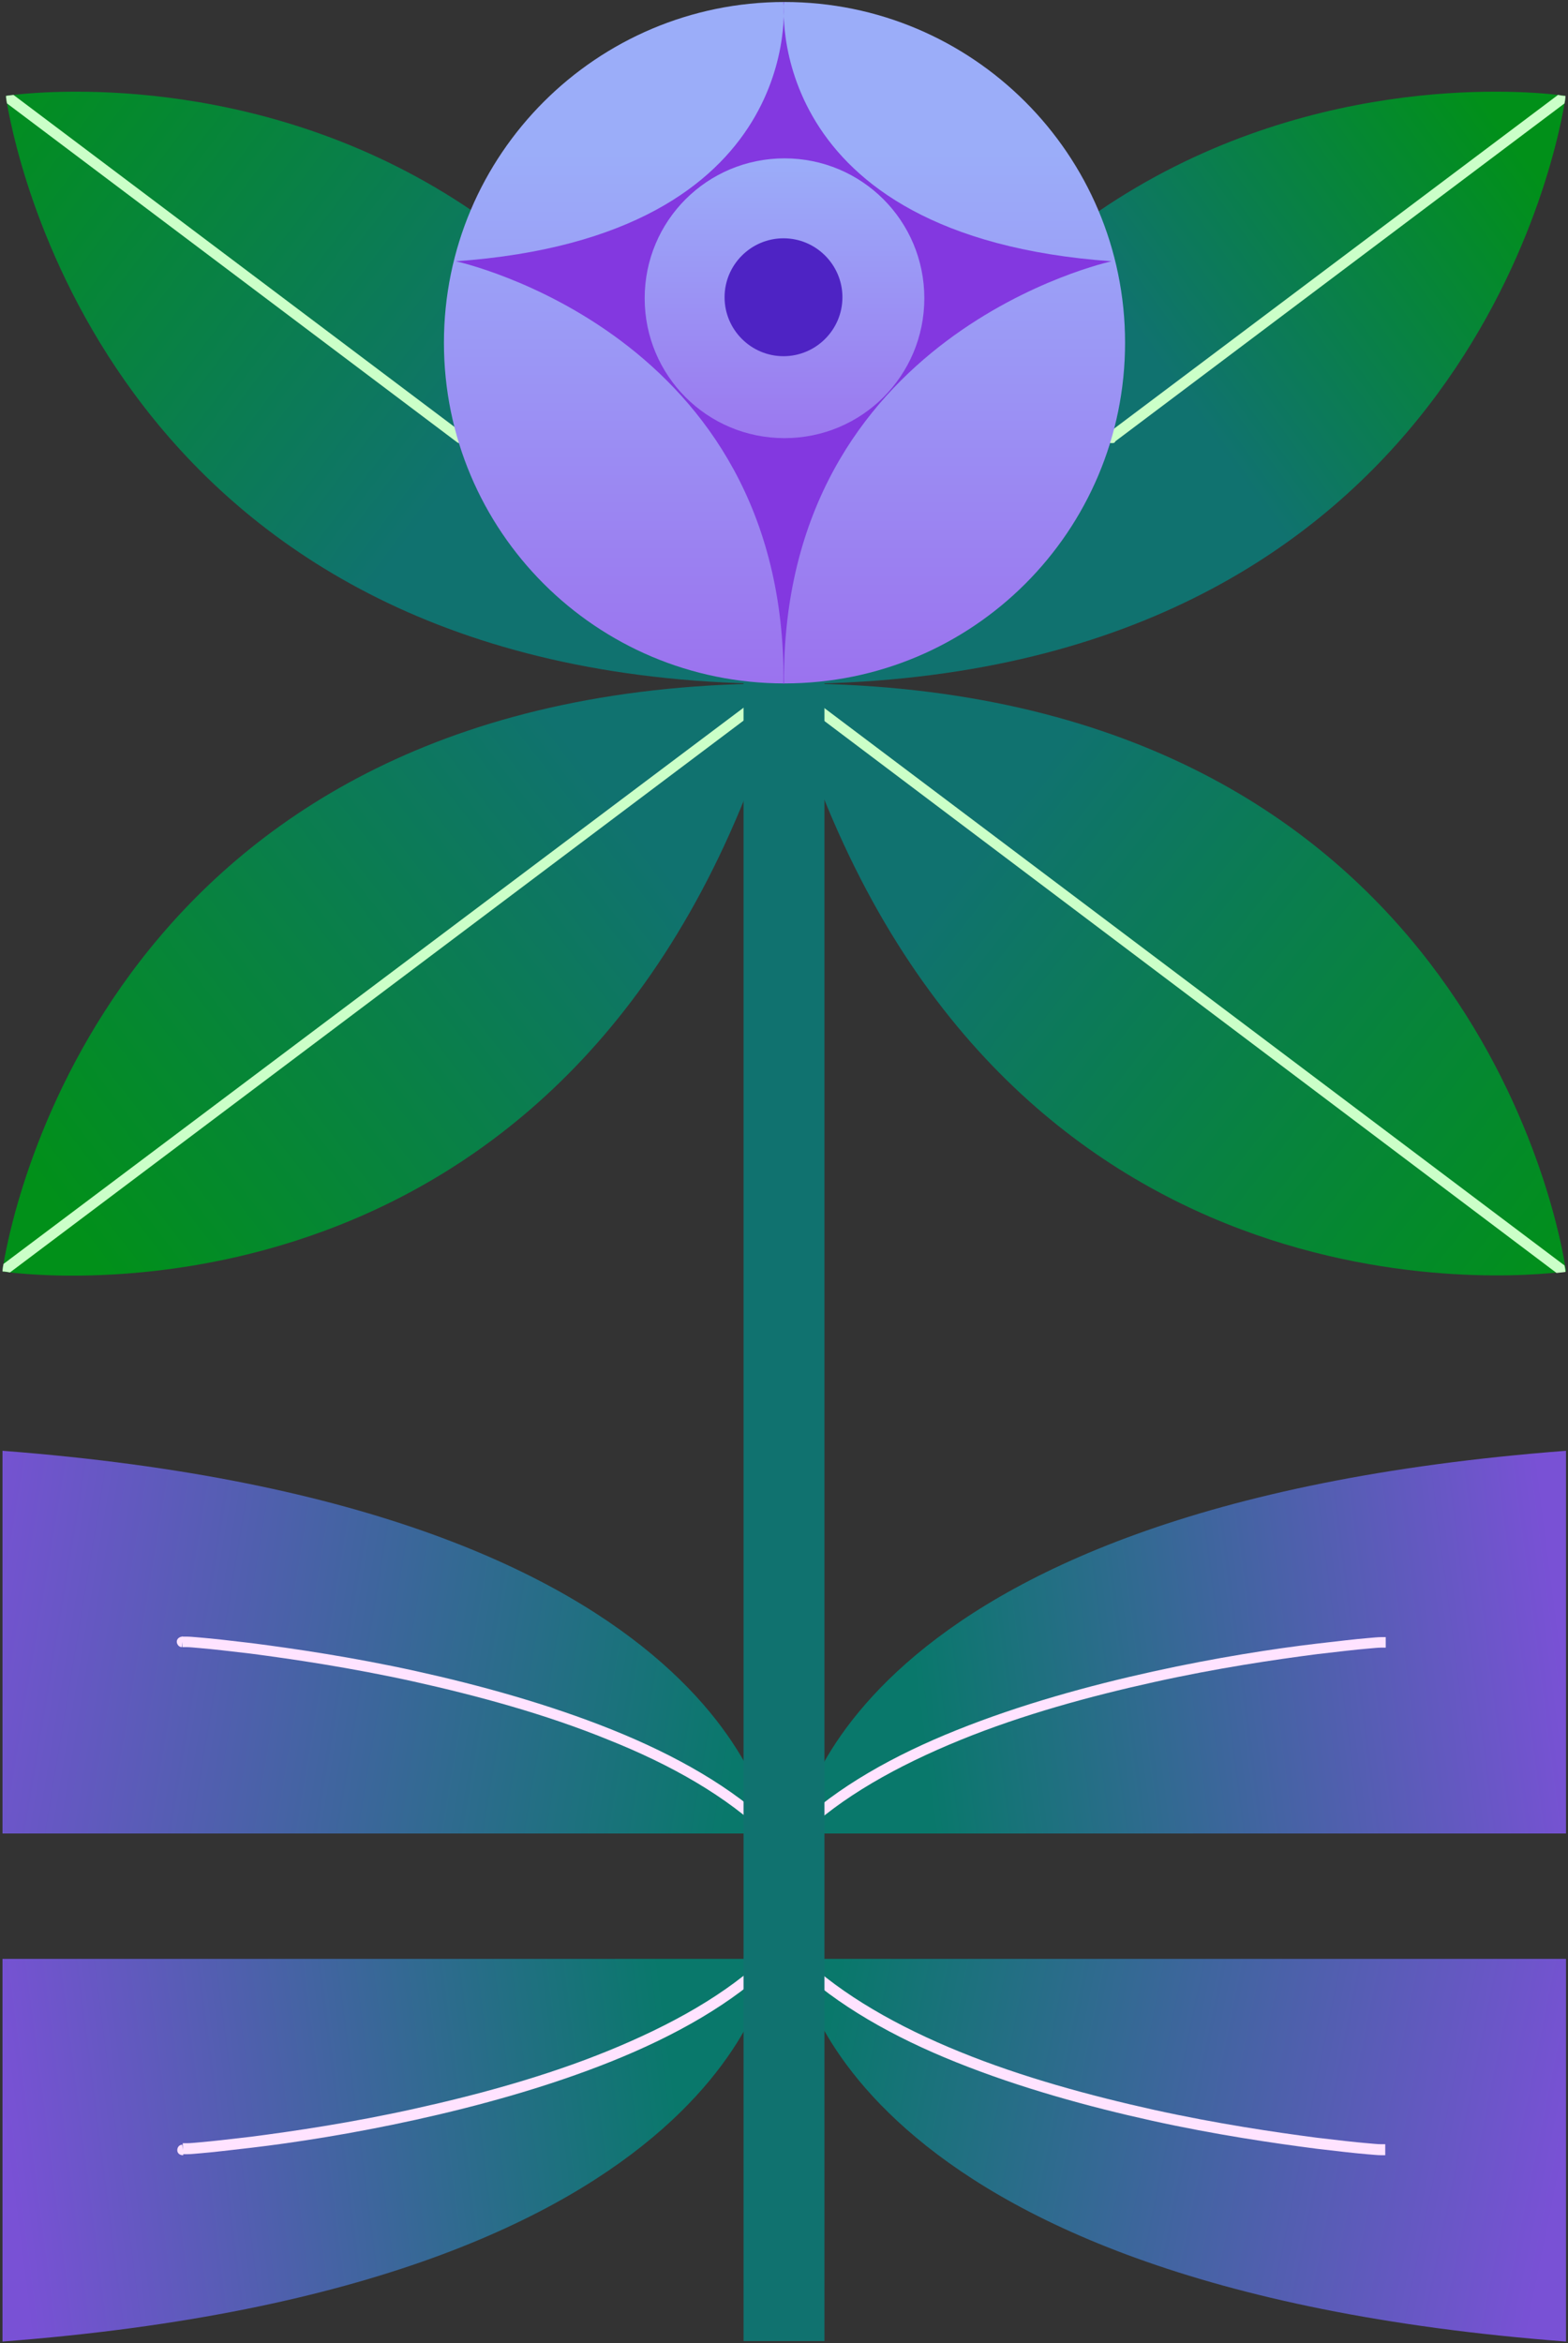 <?xml version="1.0" encoding="UTF-8"?>
<svg id="Layer_1" xmlns="http://www.w3.org/2000/svg" version="1.1" xmlns:xlink="http://www.w3.org/1999/xlink" viewBox="0 0 314 469">
  <rect x="0" y="0" width="314" height="469" fill="#333333" stroke="none"/>
  <!-- Generator: Adobe Illustrator 29.6.0, SVG Export Plug-In . SVG Version: 2.1.1 Build 207)  -->
  <defs>
    <style>
      .st0 {
        fill: url(#linear-gradient2);
      }

      .st1 {
        fill: #8338e0;
      }

      .st2 {
        fill: #ffe3ff;
      }

      .st3 {
        fill: url(#linear-gradient1);
      }

      .st4 {
        fill: url(#linear-gradient9);
      }

      .st5 {
        fill: #4e23c4;
      }

      .st6 {
        fill: url(#linear-gradient8);
      }

      .st7 {
        fill: #10726f;
      }

      .st7, .st8 {
        fill-rule: evenodd;
      }

      .st9, .st8 {
        fill: #cbffc8;
      }

      .st10 {
        fill: url(#linear-gradient7);
      }

      .st11 {
        fill: url(#linear-gradient4);
      }

      .st12 {
        fill: url(#linear-gradient5);
      }

      .st13 {
        fill: url(#linear-gradient3);
      }

      .st14 {
        fill: url(#linear-gradient6);
      }

      .st15 {
        fill: url(#linear-gradient);
      }
    </style>
    <linearGradient id="linear-gradient" x1="303.4" y1="440.6" x2="235.5" y2="391.4" gradientTransform="translate(0 469.3) scale(1 -1)" gradientUnits="userSpaceOnUse">
      <stop offset="0" stop-color="#019019"/>
      <stop offset="1" stop-color="#10726f"/>
    </linearGradient>
    <linearGradient id="linear-gradient1" x1="-4.7" y1="454.4" x2="138.4" y2="346.8" gradientTransform="translate(0 469.3) scale(1 -1)" gradientUnits="userSpaceOnUse">
      <stop offset="0" stop-color="#019019"/>
      <stop offset=".7" stop-color="#10726f"/>
    </linearGradient>
    <linearGradient id="linear-gradient2" x1="312.7" y1="212.8" x2="198.4" y2="302.7" gradientTransform="translate(0 469.3) scale(1 -1)" gradientUnits="userSpaceOnUse">
      <stop offset="0" stop-color="#019019"/>
      <stop offset="1" stop-color="#10726f"/>
    </linearGradient>
    <linearGradient id="linear-gradient3" x1="123.7" y1="308.1" x2="13.6" y2="223.7" gradientTransform="translate(0 469.3) scale(1 -1)" gradientUnits="userSpaceOnUse">
      <stop offset="0" stop-color="#10726f"/>
      <stop offset="1" stop-color="#019019"/>
    </linearGradient>
    <linearGradient id="linear-gradient4" x1="166.5" y1="67.2" x2="313.3" y2="37.3" gradientTransform="translate(0 469.3) scale(1 -1)" gradientUnits="userSpaceOnUse">
      <stop offset="0" stop-color="#09786b"/>
      <stop offset="1" stop-color="#7951d5"/>
    </linearGradient>
    <linearGradient id="linear-gradient5" x1="134.6" y1="55.8" x2="1.3" y2="38.7" gradientTransform="translate(0 469.3) scale(1 -1)" gradientUnits="userSpaceOnUse">
      <stop offset="0" stop-color="#09786b"/>
      <stop offset="1" stop-color="#7951d5"/>
    </linearGradient>
    <linearGradient id="linear-gradient6" x1="184.3" y1="124.3" x2="312.7" y2="140.8" gradientTransform="translate(0 469.3) scale(1 -1)" gradientUnits="userSpaceOnUse">
      <stop offset="0" stop-color="#09786b"/>
      <stop offset="1" stop-color="#7951d5"/>
    </linearGradient>
    <linearGradient id="linear-gradient7" x1="147.2" y1="117.1" x2="-11.2" y2="143.4" gradientTransform="translate(0 469.3) scale(1 -1)" gradientUnits="userSpaceOnUse">
      <stop offset="0" stop-color="#09786b"/>
      <stop offset="1" stop-color="#7951d5"/>
    </linearGradient>
    <linearGradient id="linear-gradient8" x1="157.1" y1="468.9" x2="157.1" y2="318.5" gradientTransform="translate(0 469.3) scale(1 -1)" gradientUnits="userSpaceOnUse">
      <stop offset=".2" stop-color="#9badf9"/>
      <stop offset="1" stop-color="#9b6bed"/>
    </linearGradient>
    <linearGradient id="linear-gradient9" x1="157.1" y1="437.6" x2="157.1" y2="381.6" gradientTransform="translate(0 469.3) scale(1 -1)" gradientUnits="userSpaceOnUse">
      <stop offset="0" stop-color="#9badf9"/>
      <stop offset="1" stop-color="#9b78ef"/>
    </linearGradient>
  </defs>
  <path class="st15" d="M220,42.3c40.3-27.5,83.5-24.3,92-23.3,1,.1,1.5.2,1.5.2,0,0,0,.5-.2,1.5-2.3,13.7-24.2,116.2-155.6,116.2h-.7"/>
  <path class="st9" d="M313.6,19.2l-90.9,68.3h0"/>
  <path class="st8" d="M312,19l-90.5,68v.6c0,.6.5,1.1,1.1,1.1s.6-.1.8-.4l89.9-67.6c.2-1,.2-1.5.2-1.5,0,0-.5,0-1.5-.2Z"/>
  <path class="st3" d="M92.2,87.6c-1.7-6-2.7-12.4-2.7-19s1.9-18.2,5.2-26.3C54.4,14.8,11.2,18,2.7,19c-1,.1-1.5.2-1.5.2,0,0,0,.5.2,1.5,2.4,13.8,24.3,116.2,155.6,116.2h.7"/>
  <path class="st8" d="M1.4,20.7l90.1,67.8c.5.4,1.1.3,1.5-.2.4-.5.3-1.1-.2-1.5L2.7,19c-1,.1-1.5.2-1.5.2,0,0,0,.5.2,1.5Z"/>
  <path class="st0" d="M313.6,254.5s0-.4-.2-1.3c-2.1-12.7-23.6-116.8-156.3-116.4,36.1,126.1,139.9,119.5,154.8,117.9,1.2-.1,1.8-.2,1.8-.2Z"/>
  <path class="st8" d="M157.6,136c-.5-.3-1.1-.2-1.4.3-.3.4-.3,1.1.1,1.4h0c0,0,155.4,117.1,155.4,117.1,1.2-.1,1.8-.2,1.8-.2,0,0,0-.4-.2-1.3l-155.7-117.2h0Z"/>
  <path class="st13" d="M.5,254.5s0-.5.2-1.5c2.3-13.7,24.3-116.5,156.3-116.2C120.7,263.7,15.9,256.3,2,254.7c-1-.1-1.5-.2-1.5-.2Z"/>
  <path class="st8" d="M157.8,136.3c-.4-.5-1-.6-1.5-.2L.7,253c-.2,1-.2,1.5-.2,1.5,0,0,.5,0,1.5.2l155.6-117c.5-.4.6-1,.2-1.5Z"/>
  <path class="st11" d="M313.6,392.1h-154s7.1,65.4,154,76.6v-76.6Z"/>
  <path class="st2" d="M158.8,391.3c.4-.4,1-.4,1.4,0h0c0,0,.4.4.4.4,8.1,7.7,19.3,14,31.6,19,12.5,5.1,26.2,8.8,38.8,11.6,12.7,2.8,24.3,4.5,32.7,5.6,4.2.5,7.7.9,10.1,1.1,1.2.1,2.1.2,2.7.2.3,0,.6,0,.7,0,0,0,.1,0,.2,0,0,0,0,0,0,0,0,0,0,0,0,0h0s0,0,0,1.1q0,1.1,0,1.1h0s0,0,0,0c0,0,0,0,0,0,0,0-.1,0-.2,0-.2,0-.4,0-.7,0-.6,0-1.6-.1-2.8-.2-2.4-.2-5.9-.6-10.1-1.1-8.5-1.1-20.2-2.8-32.9-5.6-12.7-2.8-26.5-6.6-39.2-11.7-12.5-5-23.9-11.4-32.3-19.4l-.4-.4h0c-.3-.5-.3-1.1,0-1.5Z"/>
  <path class="st12" d="M.5,392.1h154s-7.1,65.4-154,76.6v-76.6Z"/>
  <path class="st2" d="M36.6,431.4c-.6,0-1.1-.4-1.1-1,0-.6.4-1.1,1-1.1l.2,2.1ZM155.2,392.8c-8.4,8.2-20,14.7-32.7,19.8-12.7,5.1-26.5,8.9-39.2,11.7-12.7,2.8-24.4,4.6-32.9,5.6-4.3.5-7.7.9-10.1,1.1-1.2.1-2.1.2-2.8.2-.3,0-.6,0-.7,0,0,0-.1,0-.2,0,0,0,0,0,0,0,0,0,0,0,0,0,0,0,0,0,0,0s0,0,0-1.1q0-1.1,0-1.1h0s0,0,0,0c0,0,0,0,0,0,0,0,.1,0,.2,0,.2,0,.4,0,.7,0,.6,0,1.6-.1,2.7-.2,2.4-.2,5.8-.6,10.1-1.1,8.5-1.1,20.1-2.8,32.7-5.6,12.7-2.8,26.3-6.5,38.8-11.6,12.5-5.1,23.9-11.4,32-19.3l1.5,1.5Z"/>
  <path class="st14" d="M313.6,367h-154s7.1-65.4,154-76.6v76.6Z"/>
  <path class="st2" d="M277.5,327.6s0,0,0,1.1c0,1,0,1.1,0,1.1,0,0,0,0,0,0,0,0,0,0,0,0,0,0,0,0,0,0,0,0,0,0-.2,0-.2,0-.4,0-.7,0-.6,0-1.6.1-2.7.2-2.4.2-5.8.6-10.1,1.1-8.5,1.1-20.1,2.8-32.7,5.6-12.7,2.8-26.3,6.5-38.8,11.6-12.5,5.1-23.9,11.4-32,19.3h0c-.4.4-1,.4-1.4,0-.4-.4-.4-1.1,0-1.5l.4-.4c8.3-8,19.8-14.4,32.3-19.4,12.7-5.1,26.5-8.9,39.2-11.7,12.7-2.8,24.4-4.6,32.9-5.6,4.3-.5,7.7-.9,10.1-1.1,1.2-.1,2.1-.2,2.8-.2.3,0,.6,0,.7,0,0,0,.1,0,.2,0,0,0,0,0,0,0,0,0,0,0,0,0h0Z"/>
  <path class="st10" d="M.5,367h154s-7.1-65.4-154-76.6v76.6Z"/>
  <path class="st2" d="M36.6,327.6s0,0,0,0c0,0,0,0,0,0,0,0,.1,0,.2,0,.2,0,.4,0,.7,0,.6,0,1.6.1,2.8.2,2.4.2,5.9.6,10.1,1.1,8.5,1.1,20.2,2.8,32.9,5.6,12.7,2.8,26.5,6.6,39.2,11.7,12.7,5.1,24.3,11.6,32.7,19.8l-1.5,1.5c-8.1-7.9-19.4-14.3-32-19.3-12.5-5.1-26.2-8.8-38.8-11.6-12.7-2.8-24.3-4.5-32.7-5.6-4.2-.5-7.7-.9-10.1-1.1-1.2-.1-2.1-.2-2.7-.2-.3,0-.6,0-.7,0,0,0-.1,0-.2,0,0,0,0,0,0,0,0,0,0,0,0,0s0,0,0,0c0,0,0,0,0-1.1q0-1.1,0-1.1s0,0,0,0ZM36.6,327.6l-.2,2.1c-.6,0-1-.6-1-1.1,0-.6.6-1,1.1-1Z"/>
  <path class="st7" d="M165.1,125.1v343.5h-16.2V125.1h16.2Z"/>
  <path class="st6" d="M225.3,68.6c0,37.7-30.5,68.2-68.2,68.2s-68.2-30.5-68.2-68.2S119.5.4,157.1.4s68.2,30.5,68.2,68.2Z"/>
  <path class="st1" d="M156.9,136.9c.7-70.3-65.6-84.6-65.6-84.6C161.7,47.3,156.9.4,156.9.4h.1s-4.7,46.9,65.6,51.9c0,0-66.2,14.3-65.6,84.6h-.1Z"/>
  <path class="st4" d="M157.1,87.7c15.5,0,28-12.5,28-28s-12.5-28-28-28-28,12.5-28,28,12.5,28,28,28Z"/>
  <path class="st5" d="M168.7,59.5c0,6.5-5.3,11.8-11.8,11.8s-11.8-5.3-11.8-11.8,5.3-11.8,11.8-11.8,11.8,5.3,11.8,11.8Z"/>
</svg>